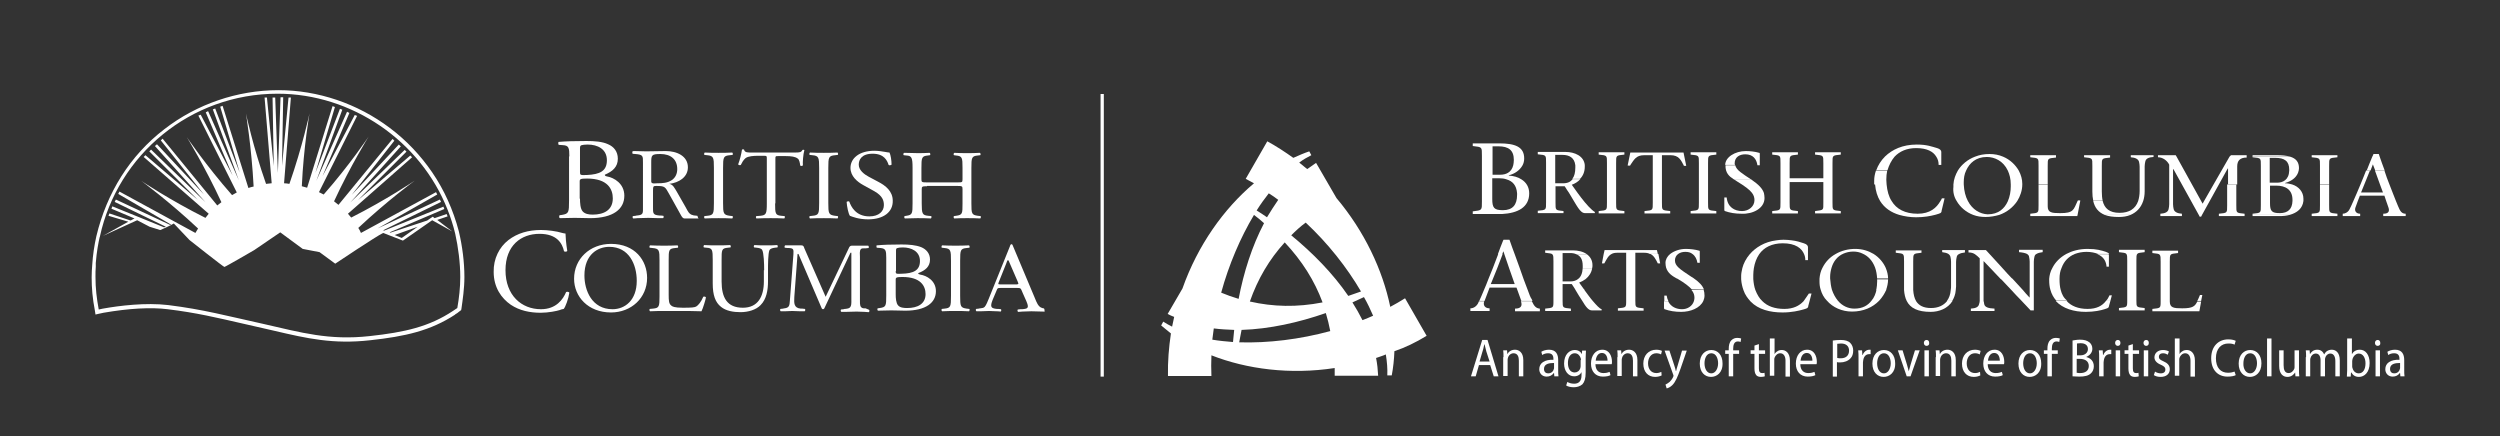 <?xml version="1.0" encoding="utf-8"?>
<!-- Generator: Adobe Illustrator 22.0.1, SVG Export Plug-In . SVG Version: 6.00 Build 0)  -->
<svg version="1.0" id="Lock-up" xmlns="http://www.w3.org/2000/svg" xmlns:xlink="http://www.w3.org/1999/xlink" x="0px" y="0px"
	 viewBox="0 0 845.7 147.6" style="enable-background:new 0 0 845.7 147.6;" xml:space="preserve">
<rect x="0" y="0" width="845.7" height="147.6" fill="#333333" stroke="none"/>
<style type="text/css">
	.st0{fill:#FFFFFF;}
	.st1{fill:none;}
	.st2{fill-rule:evenodd;clip-rule:evenodd;fill:#FFFFFF;}
</style>
<g>
	<g>
		<path class="st0" d="M192.6,52.9c0-2.9-0.2-3.7-2.2-3.8l-1.4-0.1c-0.2-0.2-0.2-1,0-1c2.3-0.2,5.3-0.3,9.4-0.3
			c2.7,0,5.4,0.2,7.3,1.1c1.9,0.8,3.3,2.4,3.3,4.9c0,2.8-1.8,4.3-4.4,5.4c0,0.4,0.3,0.5,0.8,0.6c2.3,0.4,5.8,2.4,5.8,6.5
			c0,4.5-3.7,7.6-11.6,7.6c-1.3,0-3.4-0.1-5.2-0.1c-1.9,0-3.4,0.1-5,0.1c-0.3-0.1-0.3-0.7-0.1-1l0.8-0.1c2.3-0.4,2.4-0.8,2.4-4.9
			V52.9z M196.2,58.1c0,1.1,0,1.2,2.3,1.1c4.4-0.2,6.8-1.3,6.8-5c0-3.8-3.2-5.3-6.5-5.3c-1,0-1.6,0.1-2,0.2c-0.4,0.1-0.6,0.3-0.6,1
			V58.1z M196.2,67.2c0,1.4,0.1,3.4,0.9,4.3c0.8,0.9,2.1,1.1,3.4,1.1c3.9,0,6.8-1.6,6.8-5.5c0-3.1-1.7-6.7-8.7-6.7
			c-2.3,0-2.5,0.2-2.5,1V67.2z"/>
		<path class="st0" d="M241.5,56.8c0-3.5-0.1-4.1-2.3-4.3l-0.9-0.1c-0.2-0.1-0.1-0.7,0.1-0.8c1.9,0.1,3.1,0.1,4.7,0.1
			c1.5,0,2.7,0,4.6-0.1c0.2,0.1,0.3,0.7,0.1,0.8l-0.9,0.1c-2.2,0.2-2.3,0.7-2.3,4.3v11.9c0,3.5,0.1,4,2.3,4.3l0.9,0.1
			c0.2,0.1,0.1,0.7-0.1,0.8c-1.9-0.1-3.1-0.1-4.6-0.1c-1.6,0-2.8,0-4.7,0.1c-0.2-0.1-0.3-0.6-0.1-0.8l0.9-0.1
			c2.2-0.2,2.3-0.7,2.3-4.3V56.8z"/>
		<path class="st0" d="M262.2,68.8c0,3.5,0.1,4,2.1,4.2l1.1,0.1c0.2,0.1,0.1,0.7-0.1,0.8c-2-0.1-3.2-0.1-4.6-0.1
			c-1.4,0-2.6,0-4.8,0.1c-0.2-0.1-0.3-0.7,0-0.8l1.3-0.1c2-0.2,2.2-0.7,2.2-4.2v-15c0-1,0-1.1-1-1.1h-1.9c-1.5,0-3.4,0.1-4.3,0.8
			c-0.8,0.7-1.2,1.5-1.6,2.3c-0.3,0.2-0.8,0-0.9-0.2c0.6-1.5,1.1-3.6,1.3-5c0.1-0.1,0.6-0.1,0.7,0c0.2,1.1,1.4,1,3,1h14.1
			c1.9,0,2.2-0.1,2.7-0.9c0.2-0.1,0.6,0,0.6,0.1c-0.4,1.4-0.6,4.1-0.5,5.1c-0.1,0.3-0.7,0.3-0.9,0.1c-0.1-0.8-0.3-2.1-0.9-2.4
			c-0.8-0.6-2.1-0.8-4-0.8h-2.5c-1,0-1,0-1,1.1V68.8z"/>
		<path class="st0" d="M277.1,56.8c0-3.5-0.1-4.1-2.3-4.3l-0.9-0.1c-0.2-0.1-0.1-0.7,0.1-0.8c1.9,0.1,3.1,0.1,4.7,0.1
			c1.5,0,2.7,0,4.6-0.1c0.2,0.1,0.3,0.7,0.1,0.8l-0.9,0.1c-2.2,0.2-2.3,0.7-2.3,4.3v11.9c0,3.5,0.1,4,2.3,4.3l0.9,0.1
			c0.2,0.1,0.1,0.7-0.1,0.8c-1.9-0.1-3.1-0.1-4.6-0.1c-1.6,0-2.8,0-4.7,0.1c-0.2-0.1-0.3-0.6-0.1-0.8l0.9-0.1
			c2.2-0.2,2.3-0.7,2.3-4.3V56.8z"/>
		<path class="st0" d="M293.7,74.2c-3.3,0-5.4-0.9-6.2-1.2c-0.5-0.7-1-3.1-1.1-4.7c0.2-0.2,0.8-0.3,0.9-0.1c0.6,1.7,2.2,5,6.8,5
			c3.3,0,4.9-1.8,4.9-3.8c0-1.5-0.4-3.1-3.2-4.7l-3.8-2.1c-2-1.1-4.3-3-4.3-5.8c0-3.2,2.9-5.8,8.1-5.8c1.2,0,2.6,0.2,3.7,0.4
			c0.5,0.1,1.1,0.2,1.4,0.2c0.4,0.8,0.7,2.7,0.7,4.1c-0.2,0.2-0.8,0.3-1,0.1c-0.5-1.6-1.6-3.8-5.4-3.8c-3.9,0-4.7,2.2-4.7,3.7
			c0,1.9,1.9,3.3,3.4,4.1l3.2,1.7c2.5,1.3,4.9,3.2,4.9,6.4C302.1,71.7,298.9,74.2,293.7,74.2z"/>
		<path class="st0" d="M313.6,63c-1.7,0-1.8,0.1-1.8,1.1v4.7c0,3.5,0.2,4,2.2,4.2l1,0.1c0.2,0.1,0.1,0.7-0.1,0.8
			c-1.9-0.1-3.2-0.1-4.6-0.1c-1.5,0-2.8,0.1-4.2,0.1c-0.2-0.1-0.3-0.6-0.1-0.8l0.6-0.1c2-0.3,2.1-0.7,2.1-4.2v-12
			c0-3.5-0.3-4.1-2.1-4.2l-0.9-0.1c-0.2-0.1-0.1-0.7,0.1-0.8c1.8,0,3,0.1,4.5,0.1c1.4,0,2.6,0,4.2-0.1c0.2,0.1,0.3,0.7,0.1,0.8
			l-0.7,0.1c-2.1,0.2-2.2,0.7-2.2,4.2v3.8c0,1,0.1,1.1,1.8,1.1h10.3c1.7,0,1.8,0,1.8-1.1v-3.8c0-3.5-0.1-4-2.2-4.2l-0.7-0.1
			c-0.2-0.1-0.1-0.7,0.1-0.8c1.7,0.1,2.9,0.1,4.4,0.1c1.4,0,2.6,0,4.3-0.1c0.2,0.1,0.3,0.7,0.1,0.8l-0.8,0.1
			c-2.1,0.2-2.2,0.7-2.2,4.2v12c0,3.5,0.1,3.9,2.2,4.2l0.9,0.1c0.2,0.1,0.1,0.7-0.1,0.8c-1.7-0.1-3-0.1-4.4-0.1
			c-1.5,0-2.8,0-4.4,0.1c-0.2-0.1-0.3-0.6-0.1-0.8l0.7-0.1c2.2-0.3,2.2-0.7,2.2-4.2V64c0-1-0.1-1.1-1.8-1.1H313.6z"/>
		<path class="st0" d="M172,81.2c3-2.3,6.7-3.4,11-3.4c2.2,0,5.3,0.4,7.2,1c0.5,0.1,0.8,0.2,1.1,0.2c0,0.9,0.2,3.5,0.6,5.9
			c-0.2,0.3-0.8,0.3-1.1,0.1c-0.6-2.7-2.4-5.9-8.3-5.9c-6.2,0-11.5,3.9-11.5,12.3c0,8.5,5.4,13.2,12,13.2c5.2,0,7.5-3.4,8.5-5.8
			c0.3-0.2,0.9-0.1,1.1,0.2c-0.3,2.1-1.3,4.8-1.9,5.5c-0.5,0.1-1,0.2-1.4,0.4c-0.9,0.3-3.8,0.9-6.4,0.9c-3.6,0-7.1-0.7-10.1-2.7
			c-3.2-2.2-5.8-5.9-5.8-11.1C166.9,87.5,168.9,83.6,172,81.2z"/>
		<path class="st0" d="M194.2,94.3c0-6.7,5.3-11.8,12.5-11.8c8.1,0,12.2,5.6,12.2,11.5c0,6.8-5.4,11.7-12.2,11.7
			C198.9,105.7,194.2,100.3,194.2,94.3z M215.4,95c0-5.5-2.6-11.5-9.3-11.5c-3.7,0-8.4,2.4-8.4,9.7c0,5,2.5,11.4,9.5,11.4
			C211.4,104.6,215.4,101.6,215.4,95z"/>
		<path class="st0" d="M258.5,91.4c0-2.1-0.1-5.9-0.7-6.9c-0.2-0.4-0.9-0.6-1.8-0.7l-0.9-0.1c-0.2-0.2-0.1-0.7,0.1-0.8
			c1.3,0.1,2.7,0.1,4,0.1c1.5,0,2.4,0,3.7-0.1c0.3,0.2,0.2,0.6,0.1,0.8l-0.9,0.1c-0.9,0.1-1.6,0.4-1.8,0.8c-0.5,1.1-0.5,5-0.5,6.8
			v3.8c0,2.9-0.5,6-2.5,8c-1.5,1.6-4.2,2.4-6.8,2.4c-2.4,0-4.9-0.4-6.6-1.8c-1.9-1.5-2.8-3.9-2.8-7.9V88c0-3.5-0.1-4.1-2.1-4.2
			l-0.9-0.1c-0.2-0.1-0.1-0.7,0.1-0.8c1.8,0.1,3,0.1,4.4,0.1c1.5,0,2.6,0,4.4-0.1c0.2,0.1,0.3,0.7,0.1,0.8l-0.9,0.1
			c-2.1,0.2-2.1,0.7-2.1,4.2v7.2c0,5.4,1.8,8.9,7.2,8.9c5.1,0,7.1-3.8,7.1-8.9V91.4z"/>
		<path class="st0" d="M299.8,87.2c0-2.5-0.2-3.1-1.9-3.3l-1.3-0.1c-0.1-0.1-0.2-0.8,0-0.8c2.1-0.2,4.8-0.3,8.4-0.3
			c2.5,0,4.8,0.2,6.6,0.9c1.7,0.7,3,2.1,3,4.2c0,2.4-1.6,3.7-4,4.6c0,0.3,0.3,0.4,0.7,0.5c2.1,0.3,5.3,2,5.3,5.6
			c0,3.9-3.4,6.6-10.4,6.6c-1.1,0-3.1-0.1-4.7-0.1c-1.7,0-3.1,0.1-4.5,0.1c-0.2-0.1-0.3-0.6-0.1-0.8l0.7-0.1
			c2.1-0.3,2.2-0.7,2.2-4.2V87.2z M303,91.7c0,0.9,0,1,2,0.9c4-0.1,6.2-1.1,6.2-4.3c0-3.3-2.9-4.6-5.8-4.6c-0.9,0-1.5,0.1-1.8,0.2
			c-0.4,0.1-0.5,0.3-0.5,0.9V91.7z M303,99.6c0,1.2,0.1,2.9,0.8,3.7c0.7,0.8,1.9,0.9,3.1,0.9c3.5,0,6.2-1.4,6.2-4.7
			c0-2.7-1.6-5.8-7.8-5.8c-2.1,0-2.3,0.2-2.3,0.9V99.6z"/>
		<g>
			<g>
				<path class="st0" d="M235.9,73l-0.9-0.1c-0.2,0-0.4,0-0.5-0.1c-1.4-0.2-1.9-1.5-2.5-2.6l-3.2-5.6c-0.6-0.9-1.1-2.2-2.4-2.4
					c3.3-0.4,6.3-2.3,6.3-5.6c0-3.8-3.7-5.5-7.5-5.5c-2.3,0-4.3,0.1-6.6,0.1c-1.3,0-2.8-0.1-4-0.1c-0.7,0-0.7,0.1-0.7,0.5
					c0,0.6,0.2,0.4,1,0.5c2.7,0.2,2.6,0.7,2.6,2.9V70c0,2.1,0.2,2.7-2,2.9c0,0-0.3,0-0.5,0.1l-0.9,0.1c-0.2,0.2-0.1,0.7,0.1,0.8
					c0.5,0,1.4-0.1,1.4-0.1c1.2,0,2.4-0.1,3.7-0.1c1.2,0,2.4,0.1,3.6,0.1v0c0.4,0,0.9,0,1.4,0c0.2-0.1,0.3-0.6,0.1-0.8l-0.9-0.1
					c-0.2,0-0.5,0-0.5,0c-2.2-0.2-2.1-0.8-2.1-2.9v-5.5c0-0.3,0-1.2,0.2-1.4c0.2-0.2,0.6-0.2,0.9-0.2c3,0,3,0.3,4.4,2.8l3.9,7
					c0.3,0.5,0.6,1.2,1.3,1.2h3.4c0.4,0,0.9,0,1.4,0C236,73.8,236.1,73.2,235.9,73z M222.3,62c-0.7,0-2,0.3-2-0.6V55
					c0-2.5,0.1-2.9,3.1-2.9c3.5,0,5.7,1.8,5.7,5.1c0,1.4-0.5,2.8-1.8,3.7C225.8,61.9,224.2,62,222.3,62z"/>
			</g>
		</g>
		<g>
			<path class="st0" d="M223.1,88.1c0-3.5-0.1-4-2.4-4.2l-0.9-0.1c-0.2-0.1-0.1-0.7,0.1-0.8c2.1,0.1,3.3,0.1,4.8,0.1
				c1.4,0,2.7,0,4.5-0.1c0.2,0.1,0.3,0.7,0.1,0.8l-0.9,0.1c-2.2,0.2-2.2,0.7-2.2,4.2v11.6c0,2.1,0.1,3,0.8,3.6
				c0.4,0.4,1.1,0.8,4,0.8c3.1,0,3.9-0.1,4.5-0.4c0.7-0.4,1.7-1.6,2.4-3.3c0.2-0.2,0.9,0,0.9,0.2c0,0.4-1,3.8-1.5,4.7
				c-1.9-0.1-5.4-0.1-9.2-0.1h-3.4c-1.5,0-2.7,0-4.8,0.1c-0.2-0.1-0.3-0.6-0.1-0.8l1.1-0.1c2.1-0.2,2.2-0.7,2.2-4.2V88.1z"/>
			<path class="st0" d="M321.7,88.2c0-3.5-0.1-4.1-2.2-4.3l-0.9-0.1c-0.2-0.1-0.1-0.7,0.1-0.8c1.8,0.1,3,0.1,4.6,0.1
				c1.4,0,2.7,0,4.5-0.1c0.2,0.1,0.3,0.7,0.1,0.8l-0.9,0.1c-2.1,0.2-2.2,0.7-2.2,4.3v11.9c0,3.5,0.1,4,2.2,4.3l0.9,0.1
				c0.2,0.1,0.1,0.7-0.1,0.8c-1.8-0.1-3-0.1-4.5-0.1c-1.5,0-2.7,0-4.6,0.1c-0.2-0.1-0.3-0.6-0.1-0.8l0.9-0.1
				c2.1-0.2,2.2-0.7,2.2-4.3V88.2z"/>
			<path class="st0" d="M292.8,104.3c-0.2,0-0.5,0-0.5,0c-0.4,0-0.7-0.1-1-0.4c-0.5-0.5-0.4-1.9-0.4-2.5V86.8c0-0.6-0.2-2,0.3-2.5
				c0.2-0.3,0.7-0.3,1.2-0.3v0c0.3,0,0.3,0,0.5,0l0.9-0.1c0.2-0.1,0.1-0.7-0.1-0.8c-0.5,0-0.9,0-1.4,0v0h-3.9c-0.4,0-0.8,0-1.1,0.5
				l-8,16.8L272.1,84c-0.2-0.6-0.3-1-1-1H267c-0.4,0-0.9,0-1.4,0c-0.2,0.1-0.3,0.7-0.1,0.8l0.9,0.1c0.2,0,0.5,0,0.5,0
				c1.5,0.1,1.6,0.4,1.5,2.1l-1.2,15.7c-0.1,1.6-0.2,2.4-1.8,2.6c0,0-0.3,0-0.5,0.1l-0.9,0.1c-0.2,0.2-0.1,0.7,0.1,0.8
				c0.5,0,1.4,0,1.4,0c0.8,0,1.7-0.1,2.5-0.1c0.9,0,1.8,0.1,2.8,0.1v0c0.4,0,0.9,0,1.4,0c0.2-0.1,0.3-0.6,0.1-0.8l-0.9-0.1
				c-0.2,0-0.5,0-0.5,0c-2.4-0.2-2.3-1.9-2.2-3.9l1.1-14.6h0.3l7.7,18c0.1,0.2,0.2,0.7,0.6,0.7c0.4,0,0.5-0.4,0.6-0.6l8.7-18.5h0.3
				v16.1c0,0.6,0.1,2-0.6,2.5c-0.3,0.3-1.5,0.4-1.5,0.4c-0.2,0-0.3,0-0.5,0.1l-0.9,0.1c-0.2,0.2-0.1,0.7,0.1,0.8c0.5,0,1.4,0,1.4,0
				c1.3,0,2.5-0.1,3.8-0.1c0.9,0,2.7,0.1,2.7,0.1c0.4,0,0.9,0.1,1.4,0.1c0.2-0.1,0.3-0.6,0.1-0.8L292.8,104.3z"/>
			<g>
				<g>
					<path class="st0" d="M353.2,104.4l-0.1-0.1c-0.2,0-0.4,0-0.5-0.1c-1.4-0.3-2-2.1-2.5-3.3l-7.4-17.6c-0.1-0.2-0.2-0.7-0.5-0.7
						c-0.4,0-0.5,0.5-0.6,0.8l-7.1,17.6c-0.3,0.7-0.9,2.3-1.4,2.8c-0.4,0.4-0.8,0.4-1.4,0.5c0,0-0.4,0-0.6,0.1l-0.9,0.1
						c-0.2,0.2-0.1,0.7,0.1,0.8c0.5,0,1.4,0,1.4,0c1,0,1.9-0.1,2.9-0.1c0.8,0,1.6,0.1,2.5,0.1c0,0,0.9,0,1.4,0.1
						c0.2-0.1,0.3-0.6,0.1-0.8l-0.9-0.1c-0.2,0-0.5,0-0.5,0c-0.9-0.1-1.9-0.2-1.9-1.2c0-0.6,0.3-1.4,0.5-1.9l1.1-2.6
						c0.6-1.3,0.3-1.4,1.8-1.4h5c1.8,0,1.5,0,2.3,1.8l1.2,2.7c0.2,0.5,0.5,1.2,0.5,1.7c0,0.9-1,0.9-1.9,1c0,0-0.3,0-0.6,0l-0.9,0.1
						c-0.2,0.2-0.1,0.7,0.1,0.8c0.5,0,1.4-0.1,1.4-0.1c1,0,2.1-0.1,3.1-0.1c1.3,0,2.6,0.1,3.9,0.1v0c0.4,0,0.1,0,0.6,0
						C353.3,105.2,353.4,104.6,353.2,104.4z M343.4,96.2h-4.3c-0.2,0-1.4,0.1-1.4-0.2c0-0.1,0.1-0.3,0.1-0.4l2.6-6.5
						c0.1-0.2,0.3-1.1,0.6-1.1c0.2,0,0.5,0.9,0.6,1.1l2.6,6c0,0.1,0.3,0.6,0.3,0.8C344.5,96.3,343.6,96.2,343.4,96.2z"/>
				</g>
			</g>
		</g>
		<rect x="0" y="0" class="st1" width="845.7" height="147.6"/>
		<rect id="Ruled_Line_2_" x="372.3" y="31.8" class="st0" width="1.1" height="95.6"/>
		<g>
			<path class="st0" d="M482.6,113.6l-7.3-12.7c-1.6,1-3.3,2-5,2.9c-2.6-12.5-8.7-25.5-18.2-36.8l-6.9-11.9c-1,0.7-2,1.4-3,2.1
				c-0.9-0.7-1.8-1.5-2.7-2.2c1.3-1,2.7-1.8,4.1-2.5l-0.7-1.3c-1.8,0.6-3.6,1.4-5.4,2.2c-2.8-2-5.7-3.9-8.8-5.6l-7.3,12.7
				c1,0.5,1.9,1,2.8,1.5c-10.2,8.6-19,20.9-24.2,35.6l-5,8.6c0.7,0.4,1.4,0.7,2.2,1c-0.2,1.1-0.5,2.2-0.7,3.3c-1-0.5-2.1-1.1-3-1.7
				l-0.7,1.3c1.1,0.9,2.2,1.8,3.3,2.7c-0.7,4.7-1.1,9.5-1,14.4h14.7c-0.1-2.3-0.1-4.7,0-7c12,4.7,26.7,6.6,41.7,4.3
				c0,0.9,0,1.8,0,2.6h14.7c-0.1-2-0.3-4-0.7-6c1.1-0.4,2.2-0.7,3.3-1.2c0.4,2.5,0.6,4.8,0.5,7.1l1.5,0c0.5-2.6,0.8-5.4,0.9-8.2
				C475.3,117.6,479,115.8,482.6,113.6z M434.6,82c5.9,6.3,10.1,13,12.8,20.3c-8.7,1.7-16.7,1.5-24.6-0.3
				C425.5,94.3,429.4,87.7,434.6,82z M436.8,79.6c1.5-1.5,3.1-3,4.9-4.3c7.5,7,13.9,15.1,18.7,23.3c-1.5,0.5-2.9,1-4.3,1.5
				C450.9,92.5,444.1,85.6,436.8,79.6z M432.4,67.6c-1.3,1.9-2.6,3.9-3.8,5.9c-1.2-0.8-2.3-1.6-3.5-2.3c1.3-2.1,2.7-4,4.1-5.8
				C430.3,66.1,431.4,66.8,432.4,67.6z M424.2,72.7c1.2,0.9,2.3,1.8,3.4,2.8c-4.1,7.8-6.9,16.7-8.6,25.6c-2-0.6-4-1.3-5.9-2.1
				C415.7,89.5,419.6,80.4,424.2,72.7z M410.6,111.1c2.3,0.3,4.6,0.4,6.9,0.5c-0.1,1.4-0.3,2.7-0.4,4.1c-2.4-0.2-4.7-0.4-7-0.8
				C410.3,113.6,410.4,112.4,410.6,111.1z M419.2,115.8c0.3-1.4,0.5-2.9,0.8-4.2c9.5-0.3,19.3-2.5,28.5-5.7c0.6,2,1.1,4,1.5,6.1
				C439.7,114.8,429,116.1,419.2,115.8z M460.9,108.3c-1-2-2.2-4.1-3.4-6c1.3-0.6,2.6-1.2,3.9-1.8c1.2,2.1,2.2,4.2,3.1,6.3
				C463.4,107.3,462.2,107.8,460.9,108.3z"/>
			<g>
				<path class="st0" d="M738.2,104.3c-2.9,0-4.2-0.2-4.2-2.3v-0.1v-3.7v-3.7v-3.7v-2.3c0-1.3,0-2,0.3-2.3l-1.8,0l1.8,0
					c0.3-0.4,1-0.4,2.5-0.6v-0.8h-8.7v0.8c1.5,0.2,2.2,0.2,2.5,0.6h0c0.3,0.4,0.3,1,0.3,2.3v2.3v3.7v3.7v3.4c0,0.1,0,0.2,0,0.3
					c0,2.4,0,2.3-2.8,2.6v0.8H744l0.6-3.3h-1.3C742.5,103.6,741.8,104.3,738.2,104.3z"/>
				<path class="st0" d="M706.2,104.5c-3.2,0-5.6-1-7.1-2.7l-3.7,0c2.4,2.6,6.2,3.7,10.2,3.7c2.8,0,5.1-0.5,6.3-0.9
					c0.9-0.3,1.5-0.4,1.5-1l0.5-1.8h-1.5C711.2,103.4,709.3,104.5,706.2,104.5z"/>
				<path class="st0" d="M538.8,101.8L538.8,101.8c-0.5-0.6-1-1.2-1.5-1.9l-1.4-1.9h-3c0.9,1.5,1.6,2.7,2.3,3.7h0
					c1.3,2.2,2.2,3.3,3.3,3.3h3.3v-0.4C541.1,104.4,540,103.2,538.8,101.8z"/>
				<path class="st0" d="M500,102.6c-0.6,1.1-1.6,1.7-2.6,1.7v0.9h6.5v-0.9c-1.6,0-2.3-1.1-1.8-2.4l0,0h-1.8
					C500.2,102.1,500.1,102.4,500,102.6z"/>
				<path class="st0" d="M653.2,104.2c-2.6,0-4.1-0.9-5-2.3h0c-0.6-1-0.9-2.3-1-3.8c0-0.4,0-0.8,0-1.2v-2.5v-3.7v-2.3
					c0-1.3,0-2,0.3-2.3l-1.8,0l1.8,0c0.3-0.4,1-0.4,2.5-0.6v-0.8h-8.7v0.8c1.5,0.2,2.2,0.2,2.5,0.6h0c0.3,0.4,0.3,1,0.3,2.3v2.3v3.7
					V97c0,0.4,0,0.7,0,1.1c0.1,1.4,0.4,2.7,0.9,3.7h0c1.2,2.4,3.7,3.7,8.1,3.7c2.8,0,5.8-1.1,7.4-3.7l-1.8,0
					C657.4,103.4,655.6,104.2,653.2,104.2z"/>
				<path class="st0" d="M671.2,102.8c0-0.3-0.1-0.6-0.2-1l-0.7,0l0.7,0c0-0.2,0-0.4,0-0.6v-3.1v-3.7v-3.7v-2.4
					c0.8,0.8,1.5,1.6,2.3,2.4h0c1.2,1.2,2.3,2.5,3.5,3.7l4,0c-1.2-1.2-2.3-2.5-3.5-3.8h0c-1.4-1.6-2.9-3.1-4.3-4.7l-3,0l3,0
					c-0.4-0.4-0.8-0.9-1.2-1.3h-5.9v0.8c0.9,0,1.6,0.2,2.2,0.6h0c0.6,0.4,1.1,0.9,1.6,1.4v3.3v3.7v3.7v3.1c0,0.2,0,0.4,0,0.6
					c0,0.3-0.1,0.7-0.2,1c-0.2,1.1-1.2,1.5-2.8,1.6v0.8h8v-0.8C672.5,104.3,671.4,103.9,671.2,102.8z"/>
				<path class="st0" d="M518.2,101.9h-3.7c0.5,1.4,0.2,2.5-2,2.5v0.9h8.4v-0.9C519.5,104.3,518.9,103.4,518.2,101.9z"/>
				<path class="st0" d="M697.1,98.1c-0.3-1.1-0.4-2.3-0.4-3.6c0-0.1,0-0.1,0-0.2c0-1.4,0.2-2.6,0.7-3.7l-2.6,0l2.6,0
					c0.8-2.2,2.3-3.8,4.5-4.7h0c1.1-0.4,2.4-0.7,3.9-0.7c1.6,0,2.9,0.3,3.9,0.7h3.8c-0.2-0.3-0.5-0.5-1.1-0.7c-1.6-0.5-3.1-1-6.2-1
					c-2.9,0-5.3,0.7-7.2,1.7l1.5,0l-1.5,0c-2.2,1.2-3.8,2.9-4.7,4.7h0c-0.7,1.2-1,2.5-1.1,3.7c0,0.1,0,0.3,0,0.4
					c0,1.2,0.1,2.3,0.4,3.3h0c0.4,1.5,1.1,2.7,2,3.7h3.7C698.1,100.8,697.5,99.6,697.1,98.1z"/>
				<path class="st0" d="M712.4,101.8l1.5,0l0.5-1.9h-0.8C713.3,100.6,712.9,101.3,712.4,101.8z"/>
				<path class="st0" d="M658.6,101.8l1.8,0c0.6-1,1.1-2.2,1.2-3.7h-1.7C659.8,99.6,659.3,100.9,658.6,101.8z"/>
				<path class="st0" d="M610.1,101.9c-1.4,1.5-3.4,2.6-6.5,2.6c-3.2,0-5.7-0.9-7.4-2.6h0c-1.1-1-1.8-2.3-2.4-3.8h0
					c-0.4-1.1-0.6-2.4-0.7-3.7c0-0.5,0-0.9,0-1.4c0-0.8,0.1-1.6,0.2-2.3h0c0.3-1.8,0.9-3.4,1.8-4.7h0c1.6-2.3,4.3-3.7,8-3.7
					c4.3,0,6.4,1.7,7.2,3.7h0c0.3,0.7,0.4,1.3,0.4,2h0.9v-2v-2.4c0-0.5-0.4-1-1.4-1.3c-1.2-0.4-2.4-0.8-4.1-1
					c-0.8-0.1-1.7-0.2-2.8-0.2c-0.9,0-1.7,0.1-2.4,0.2h0c-4,0.5-7,2.4-9,4.7c-1.2,1.4-2.1,3.1-2.5,4.7l1.6,0l-1.6,0
					c-0.2,0.9-0.4,1.8-0.4,2.6c0,0.4,0,0.8,0,1.2c0.1,1.4,0.4,2.6,0.8,3.7l2.6,0l-2.6,0c0.5,1.5,1.4,2.7,2.4,3.8h0
					c2.6,2.7,6.6,3.7,10.8,3.7c3.1,0,5.6-0.6,7-1c1-0.3,1.7-0.4,1.7-1.2l0.4-1.5l0.7-2.7h-0.9C611.3,100.1,610.8,101,610.1,101.9z"
					/>
				<path class="st0" d="M516.8,98.1L516.8,98.1c-0.4-1.1-0.9-2.4-1.4-3.7l0,0c-0.4-1.2-0.9-2.5-1.3-3.7h0c-0.6-1.6-1.1-3.1-1.7-4.7
					h0c-0.6-1.6-1.2-3.2-1.7-4.7l-1.6,0l1.6,0c0,0,0-0.1-0.1-0.2h-2c0,0.1,0,0.1-0.1,0.2h0c-0.6,1.5-1.2,3-1.8,4.7l1.5,0l0.3-0.9
					h0.1l0.3,0.9l1.6,4.7l1.3,3.7l0.6,1.7h-8.1l0.7-1.7l1.5-3.7l1.8-4.7h-1.5c-0.6,1.5-1.2,3.1-1.8,4.7l0,0c-0.5,1.3-1,2.5-1.5,3.7
					c-0.5,1.3-1,2.6-1.5,3.7c-0.6,1.5-1.2,2.8-1.6,3.7l1.8,0l1.4-3.7l0.3-0.8h9.1l0.3,0.8l1.3,3.6c0,0,0,0.1,0.1,0.1l3.7,0
					c-0.1-0.2-0.1-0.3-0.2-0.5C517.7,100.6,517.3,99.5,516.8,98.1z"/>
				<path class="st0" d="M572.2,98.1c0.8,0.9,1,1.8,1,2.7c0,0.4-0.1,0.7-0.2,1.1h0c-0.5,1.6-2.1,2.7-4,2.7c-1.9,0-3.8-0.8-4.7-2.7
					l-1.4,0v2.3c0,0.2,0.1,0.4,0.2,0.4c1.7,0.6,3.5,0.9,5.6,0.9c3.2,0,6.4-1.3,7.5-3.7l-1.6,0l1.6,0c0.2-0.5,0.4-1.1,0.4-1.8
					c0-0.7-0.1-1.4-0.3-2L572.2,98.1z"/>
				<path class="st0" d="M563.8,100H563v1.9h1.4C564.1,101.3,563.9,100.7,563.8,100z"/>
				<path class="st0" d="M743.3,101.8l1.3,0l0.4-2h-0.8C743.8,100.7,743.6,101.3,743.3,101.8z"/>
				<path class="st0" d="M635,95.2c0,0.9-0.1,1.9-0.3,3l3.3,0c0.4-1.2,0.7-2.4,0.7-3.7l-3.7,0C635,94.6,635,94.9,635,95.2z"/>
				<path class="st0" d="M536.4,94.4L536.4,94.4c1.1-0.9,2-2.2,2.2-3.7h-3.2c-0.1,1.7-0.6,3-1.6,3.7h0c-0.6,0.5-1.5,0.8-2.5,0.8
					h-2.7v-0.8v-3.7v-4.7v-0.4h2.5c0.8,0,1.5,0.1,2.1,0.4l3.6,0c-1.2-0.9-3-1.3-4.7-1.3h-9.4v0.8c1.5,0.2,2.2,0.2,2.5,0.6h0
					c0.3,0.4,0.3,1,0.3,2.3v2.3v3.7v3.7v3.4c0,0.1,0,0.2,0,0.3c0,2.4,0,2.3-2.8,2.6v0.8h8.7v-0.8c-2.8-0.3-2.8-0.2-2.8-2.6l-1.6,0
					l1.6,0c0-0.1,0-0.2,0-0.3v-3.4v-2h3.1c0.5,0.7,0.9,1.4,1.3,2l3,0l-1.8-2.5C535,95.3,535.7,94.9,536.4,94.4z"/>
				<path class="st0" d="M637.9,90.6c-0.8-1.8-2.2-3.5-4.1-4.7h0c-1.7-1-3.7-1.7-6.2-1.7c-2.4,0-4.7,0.6-6.6,1.7
					c-2,1.1-3.5,2.7-4.5,4.7h0c-0.6,1.1-0.9,2.4-1,3.7l1.8,0l-1.8,0c0,0.3,0,0.6,0,0.9c0,1,0.1,1.9,0.4,2.8h0
					c0.4,1.4,1.1,2.7,2.1,3.7l3.1,0l-3.1,0c2,2.3,5.1,3.7,8.5,3.7c3.8,0,7-1.4,9.2-3.7h0c1-1.1,1.8-2.3,2.4-3.7l-3.3,0
					c-0.3,1.3-0.8,2.7-1.7,3.7l1,0l-1,0c-1.2,1.6-3,2.7-5.8,2.7c-2.1,0-4.1-0.9-5.6-2.7h0c-0.8-1-1.5-2.2-2-3.7l-1.7,0l1.7,0
					c-0.3-1.1-0.5-2.4-0.6-3.8c0-0.2,0-0.4,0-0.6c0-1,0.2-2.1,0.5-3.1h0c0.6-2,1.9-3.8,4-4.7h0c0.9-0.4,2.1-0.7,3.3-0.7
					c1.1,0,2.2,0.2,3.2,0.7h0c1.8,0.8,3.3,2.3,4.2,4.7c0.4,1.1,0.6,2.3,0.7,3.7l3.7,0c0,0,0-0.1,0-0.1
					C638.7,93.1,638.4,91.8,637.9,90.6L637.9,90.6z"/>
				<path class="st0" d="M567.7,85.9L567.7,85.9c0.7-0.5,1.5-0.7,2.4-0.7c1,0,1.8,0.2,2.4,0.7h0c1,0.7,1.5,1.8,1.7,3h0.8v-3v-0.8
					c0-0.1,0-0.3-0.2-0.3c-1.3-0.4-3.1-0.6-4.5-0.6c-2.1,0-4,0.7-5.3,1.7h0c-1,0.8-1.6,1.9-1.6,3c0,0.6,0.1,1.2,0.2,1.6h0
					c0.6,2,2.2,2.9,3.6,3.7l4.2,0l-4.2,0c0,0,0,0,0.1,0c2.6,1.5,4.1,2.7,5,3.7l4.1,0c-0.5-1.3-1.5-2.4-3.5-3.8h0
					c-0.2-0.2-0.5-0.3-0.8-0.5c-1.9-1.3-3.4-2.2-4.4-3.2c-0.7-0.7-1.1-1.4-1.1-2.3C566.6,87.2,567,86.4,567.7,85.9z"/>
				<path class="st0" d="M535.4,89.9c0,0.3,0,0.5,0,0.8l3.2,0c0.1-0.3,0.1-0.7,0.1-1c0-1.6-0.7-2.8-1.9-3.7h-3.6
					C534.6,86.5,535.4,87.7,535.4,89.9z"/>
				<path class="st0" d="M558.3,85.9c1.2,0.6,1.8,1.8,2.5,3.2h0.8l-0.6-3.2H558.3z"/>
				<path class="st0" d="M712.6,90.2h0.8v-3.8c0-0.2,0-0.3-0.1-0.4l-3.8,0C711.7,86.8,712.5,88.6,712.6,90.2z"/>
				<path class="st0" d="M542.8,84.6l-0.3,1.3l-0.6,3.2h0.8c0.8-1.4,1.3-2.6,2.5-3.2h0c0.5-0.3,1.2-0.4,2-0.4h2.9v0.4v4.7v3.7v3.7
					v3.4c0,0.1,0,0.2,0,0.3c0,2.4,0,2.3-2.8,2.6v0.8h8.7v-0.8c-2.8-0.3-2.8-0.2-2.8-2.6l-1.6,0l1.6,0c0-0.1,0-0.2,0-0.3v-3.4v-3.7
					v-3.7v-4.7v-0.4h2.9c0.8,0,1.5,0.1,2,0.4l2.7,0l-0.3-1.3H542.8z"/>
				<path class="st0" d="M683,85.3c1.2,0.1,2.1,0.3,2.7,0.6h0c0.4,0.3,0.7,0.6,0.7,1c0.1,0.5,0.2,1,0.2,1.6v2.1v3.7v3.7v2.6h-0.1
					c-0.8-0.9-1.6-1.7-2.3-2.6h0c-1.1-1.2-2.3-2.5-3.4-3.7l-4,0c1.2,1.2,2.3,2.5,3.5,3.7l2,0l-2,0c1.2,1.3,2.3,2.5,3.5,3.7
					c1,1.1,2.1,2.2,3.1,3.3h1.1v-3.3v0v-3.7v-3.7v-3.7v-2.1c0-0.6,0.1-1.1,0.2-1.6c0.1-0.5,0.3-0.8,0.7-1l-1.6,0l1.6,0
					c0.5-0.3,1.2-0.5,2.1-0.6v-0.8h-8V85.3z"/>
				<path class="st0" d="M716.8,85.3c1.5,0.2,2.2,0.2,2.5,0.6h0c0.3,0.4,0.3,1,0.3,2.3v2.3v3.7v3.7v3.4c0,0.1,0,0.2,0,0.3
					c0,2.4,0,2.3-2.8,2.6v0.8h8.7v-0.8c-2.8-0.3-2.8-0.2-2.8-2.6l-1.6,0l1.6,0c0-0.1,0-0.2,0-0.3v-3.4v-3.7v-3.7v-2.3
					c0-1.3,0-2,0.3-2.3l-1.8,0l1.8,0c0.3-0.4,1-0.4,2.5-0.6v-0.8h-8.7V85.3z"/>
				<path class="st0" d="M657,85.3c0.9,0.1,1.6,0.3,2.1,0.6h0c0.4,0.3,0.6,0.6,0.7,1c0.1,0.5,0.2,1,0.2,1.6v2.1v3.7v2.4
					c0,0.5,0,0.9-0.1,1.4l1.7,0c0-0.4,0.1-0.8,0.1-1.2v-2.5v-3.7v-2.1c0-0.6,0.1-1.1,0.2-1.6c0.1-0.5,0.3-0.8,0.7-1l-1.7,0l1.7,0
					c0.5-0.3,1.2-0.5,2.1-0.6v-0.8H657V85.3z"/>
				<path class="st0" d="M702.8,72.7l0.9-4.7l0-0.2h-0.8c0,0.1-0.1,0.2-0.1,0.2h0c-1.4,3-1.3,4.1-5.9,4.1c-2.9,0-4.2-0.2-4.2-2.3V68
					v-5.6h-3.1V68v1.4c0,2.7,0.1,2.6-2.8,2.9v0.4v0.4h15.9L702.8,72.7z"/>
				<path class="st0" d="M771,73.1c1.3,0,2.5-0.1,3.5-0.4l-12.5,0v0.4H771z"/>
				<path class="st0" d="M720.7,72.7l-8.7,0c1.3,0.5,2.8,0.7,4.8,0.7C718.2,73.4,719.5,73.2,720.7,72.7z"/>
				<path class="st0" d="M811.2,69.7c-0.2-0.4-0.4-1-0.7-1.7l-3.3,0l0.7,2c0.5,1.3,0.3,2.3-1.7,2.3v0.4v0.4h7.6v-0.4v-0.4
					C812.4,72.3,811.9,71.4,811.2,69.7z"/>
				<path class="st0" d="M661.9,68c1.2,2.1,3.2,3.8,5.6,4.7h0c1.3,0.5,2.7,0.7,4.2,0.7c1.6,0,3.2-0.3,4.6-0.7l-4.4,0l4.4,0
					c2.6-0.9,4.7-2.6,6.1-4.7h0c1-1.6,1.7-3.6,1.7-5.6l-1.9,0l1.9,0c0-0.1,0-0.2,0-0.2c0-1.5-0.4-3-1.2-4.5h0
					c-1.1-1.9-2.9-3.7-5.3-4.7h0c-1.4-0.6-2.9-0.9-4.6-0.9c-1.8,0-3.4,0.3-4.9,0.9l6.8,0h-6.8c-2.4,0.9-4.5,2.6-5.8,4.7h0
					c-0.8,1.4-1.4,3-1.5,4.7h0.7l-0.7,0c0,0.3,0,0.5,0,0.8C660.6,64.9,661,66.6,661.9,68L661.9,68z M665.7,68
					c-0.8-1.5-1.3-3.4-1.4-5.6c0-0.3,0-0.5,0-0.8c0-1.3,0.2-2.7,0.8-3.9c1.1-2.5,3.3-4.6,7-4.6c2.7,0,5.6,1.4,7.1,4.6h0
					c0.6,1.3,1,2.8,1,4.7c0,0.2,0,0.4,0,0.7c0,1.6-0.3,3.4-1,5h0.5h-0.5c-1.1,2.4-3.1,4.4-6.8,4.4C669.8,72.4,667.2,70.9,665.7,68
					l-2.3,0L665.7,68z"/>
				<path class="st0" d="M775.4,62.4L775.4,62.4c-0.7-0.2-1.5-0.4-2.4-0.4v-0.1c2.3-0.6,4.2-2.1,4.6-4.2l-3.2,0
					c-0.1,3.2-2.2,4.1-4.1,4.1h-2.5v-4.1v-4.3h1.9c3.1,0,4.7,1.1,4.7,4c0,0.1,0,0.2,0,0.3l3.2,0c0-0.2,0.1-0.5,0.1-0.8
					c0-2.1-1-3.3-3-3.9L762,53v0.2c2.9,0.3,2.8,0.2,2.8,2.9v1.5v4.7h3.5l-3.5,0V68v1.4c0,2.7,0.1,2.6-2.8,2.9v0.4h12.5
					c2.6-0.7,4.4-2.2,4.7-4.7h0c0-0.3,0-0.5,0-0.8C779.2,64.9,777.6,63.1,775.4,62.4z M775.5,68c-0.1,2.7-1.5,4.1-4.3,4.1
					c-2.7,0-3.3-0.7-3.3-3.3V68v-5.2h2.1c3.1,0,5.5,1.3,5.5,4.8C775.5,67.8,775.5,67.9,775.5,68z"/>
				<path class="st0" d="M784.8,68v1.4c0,2.7,0.1,2.6-2.8,2.9v0.4v0.4h8.7v-0.4v-0.4c-2.9-0.3-2.8-0.2-2.8-2.9V68v-5.6h-3.1V68z"/>
				<path class="st0" d="M711,64.8v-2.4v-4.7v0v-1.5c0-2.7-0.1-2.6,2.8-2.9V53v-0.5H705V53v0.2c2.9,0.3,2.8,0.2,2.8,2.9v1.5v4.7v2.5
					c0,1.1,0.1,2.2,0.3,3.1h3.2C711.1,67.1,711,66,711,64.8z"/>
				<path class="st0" d="M753.4,68v1.4c0,2.7,0.1,2.6-2.8,2.9v0.4v0.4h8.7v-0.4v-0.4c-2.9-0.3-2.8-0.2-2.8-2.9V68v-5.6h-3.1V68z"/>
				<path class="st0" d="M808.3,62.4L808.3,62.4c-0.6-1.5-1.2-3.1-1.7-4.7l-3.2,0l1.7,4.7l1,2.7h-7.4l1.1-2.7h0l1.9-4.7h-1.3
					c-0.6,1.6-1.3,3.2-1.9,4.7h0c-0.9,2.1-1.7,4.1-2.4,5.6h0c-0.5,1.2-1,2.2-1.3,2.8c-0.5,1-1.5,1.5-2.3,1.5v0.4v0.4h5.9v-0.4v-0.4
					c-1.4,0-2-1-1.6-2.1l0.8-2.2l0.7-1.8h8.3l0.6,1.8h3.3C809.9,66.6,809.2,64.6,808.3,62.4z"/>
				<path class="st0" d="M635.9,62.4l-1.6,0c0.2,2.3,0.8,4.1,1.7,5.6h0c1.5,2.4,3.8,3.9,6.5,4.7h0c1.8,0.5,3.7,0.8,5.7,0.8
					c2.6,0,4.8-0.4,6.3-0.8h0c0.3-0.1,0.5-0.1,0.7-0.2c1-0.3,1.6-0.4,1.6-1.2l0.8-3.3l0.2-0.9h-0.9c-0.1,0.3-0.3,0.6-0.5,0.9
					c-1.3,2.3-3.5,4.3-7.7,4.3c-4.3,0-7.2-1.6-8.8-4.3l-1.3,0l1.3,0c-1-1.5-1.5-3.5-1.7-5.6c0-0.5-0.1-1-0.1-1.6
					c0-1.1,0.1-2.1,0.3-3.1l-3.8,0c-0.4,1.2-0.6,2.3-0.6,3.4c0,0.4,0,0.9,0,1.3L635.9,62.4z"/>
				<path class="st0" d="M802.7,55.6l0.8,2.1h3.2c-0.6-1.6-1.2-3.2-1.7-4.7h0c-0.1-0.3-0.2-0.6-0.3-0.9h-1.8
					c-0.1,0.3-0.2,0.6-0.4,0.9h0c-0.6,1.5-1.3,3.1-1.9,4.7l1.3,0L802.7,55.6L802.7,55.6z"/>
				<path class="st0" d="M692.7,56.2c0-2.7-0.1-2.6,2.8-2.9V53v-0.5h-8.7V53v0.2c2.9,0.3,2.8,0.2,2.8,2.9v1.5v4.7l3.1,0v-4.7V56.2z"
					/>
				<path class="st0" d="M640.9,53L640.9,53c1.7-1.8,4.1-2.9,7.3-2.9c3.7,0,5.8,1.2,6.8,2.9c0.6,0.9,0.8,1.8,0.8,2.8h0.9V53v-1.6
					c0-0.5-0.4-1-1.4-1.3c-1.8-0.5-3.4-1.2-6.9-1.2c-4.8,0-8.3,1.7-10.7,4h0c-1.4,1.4-2.4,3-3,4.7l3.8,0
					C639,55.9,639.8,54.3,640.9,53z"/>
				<path class="st0" d="M728.5,53v-0.5h-7.7V53v0.2c1.5,0.1,2.6,0.6,2.8,1.6c0.1,0.5,0.2,1,0.2,1.6v1.3v4.7v2.2
					c0,1.3-0.2,2.4-0.5,3.4l0.7,0l-0.7,0c-0.9,2.6-3,4-6.3,4c-3.5,0-5.1-1.6-5.7-4l-3.2,0c0.5,2.2,1.7,3.8,3.9,4.7l8.7,0
					c1.9-0.8,3.5-2.3,4.3-4.7h0c0.3-0.9,0.5-2,0.5-3.3v-2.4v-4.7v0v-1.3c0-0.6,0.1-1.1,0.2-1.6c0.2-1.1,1.2-1.5,2.8-1.6V53z"/>
				<path class="st0" d="M754.2,53l-2.7,4.7l-2.7,4.7l-3.2,5.6l-0.5,0.9l-0.5-0.9l-3.1-5.6l-2.6-4.7h0l-2.6-4.7l-0.3-0.5H730V53v0.2
					c1.6,0,3.1,1.1,3.8,2.5v1.9v4.7V68v1.1c0,0.6-0.1,1.1-0.2,1.6c-0.2,1.1-1.3,1.5-2.8,1.6v0.4v0.4h7.3v-0.4v-0.4
					c-1.5-0.1-2.6-0.6-2.8-1.6c-0.1-0.5-0.2-1-0.2-1.6V68v-5.6v0v-4.7v0v-0.5h0.1l0.3,0.5l2.6,4.7l3.1,5.6l2.6,4.7l0.3,0.6h0.5
					l0.3-0.6l2.6-4.7l3.1-5.6l2.6-4.7l0.4-0.7h0.1v0.7v4.7l3.1,0v-4.7v-1.4c0-1.9,0.9-3,3.2-3V53v-0.5h-5.3L754.2,53z"/>
				<path class="st0" d="M770,52.5h-8V53h12.7C773.4,52.6,771.9,52.5,770,52.5z"/>
				<path class="st0" d="M782,53v0.2c2.9,0.3,2.8,0.2,2.8,2.9v1.5v4.7l3.1,0v-4.7v-1.5c0-2.7-0.1-2.6,2.8-2.9V53v-0.5H782V53z"/>
				<path class="st0" d="M614,71.4v0.8h8.7v-0.8c-2.9-0.3-2.8-0.2-2.8-2.9v-3.1v-4.7v-4.7v-0.8c0-2.7-0.1-2.6,2.8-2.9v-0.8H614v0.8
					c2.9,0.3,2.8,0.2,2.8,2.9v0.8v4.3h-11.4v-4.3v-0.8c0-2.7-0.1-2.6,2.8-2.9v-0.8h-8.7v0.8c2.9,0.3,2.8,0.2,2.8,2.9v0.8v4.7v4.7
					v3.1c0,2.7,0.1,2.6-2.8,2.9v0.8h8.7v-0.8c-2.9-0.3-2.8-0.2-2.8-2.9v-3.1v-3.8h11.4v3.8v3.1C616.8,71.2,617,71,614,71.4z"/>
				<path class="st0" d="M596.9,67c0-0.6-0.1-1.2-0.2-1.7c-0.5-1.5-1.7-2.8-4.3-4.6c-0.1,0-0.1-0.1-0.2-0.1l-5.8,0
					c0.4,0.2,0.8,0.5,1.1,0.7c2.8,1.7,4.4,2.9,5.2,4h0c0.6,0.8,0.8,1.6,0.8,2.4c0,2.1-1.9,3.7-4.2,3.7c-2.5,0-4.9-1.3-5.2-4.6h-0.8
					v4.2c0,0.2,0.1,0.4,0.2,0.4c1.7,0.6,3.5,0.9,5.6,0.9C592.9,72.5,596.9,70.5,596.9,67z"/>
				<path class="st0" d="M529,71.4c-2.9-0.3-2.8-0.2-2.8-2.9v-3.1V63h3.1c0.5,0.8,1,1.6,1.5,2.3h0c2.7,4.4,3.7,6.8,5.4,6.8h3.3v-0.4
					c-1.1-0.6-3-2.7-4.6-4.8l-1.2-1.6l-2-2.8c1.1-0.4,2.1-1,2.9-1.9l-2.6,0c-0.7,0.9-1.7,1.4-3.2,1.4h-2.7v-1.4v-4.7v-3.5h2.5
					c2.2,0,4,0.9,4.3,3.5l0,0c0,0.3,0,0.5,0,0.8c0,1.6-0.3,2.9-1,3.8h2.6c1-1,1.6-2.4,1.6-4.1c0-0.2,0-0.4,0-0.6l-1.2,0l1.2,0
					c-0.3-3-3.4-4.4-6.5-4.4h-9.4v0.8c2.9,0.3,2.8,0.2,2.8,2.9v0.8v4.7v4.7v3.1c0,2.7,0.1,2.6-2.8,2.9v0.8h8.7V71.4z"/>
				<path class="st0" d="M549.5,71.4c-2.9-0.3-2.8-0.2-2.8-2.9v-3.1v-4.7v-4.7v-0.8c0-2.7-0.1-2.6,2.8-2.9v-0.8h-8.7v0.8
					c2.9,0.3,2.8,0.2,2.8,2.9v0.8v4.7v4.7v3.1c0,2.7,0.1,2.6-2.8,2.9v0.8h8.7V71.4z"/>
				<path class="st0" d="M517.3,65.4C517.3,65.3,517.3,65.3,517.3,65.4L517.3,65.4c0-2.1-1-3.7-2.6-4.7l-5,0c2,0.6,3.3,2,3.5,4.7
					c0,0.2,0,0.3,0,0.5c0,3.4-1.5,5.2-4.8,5.2c-3,0-3.6-0.8-3.6-3.8v-1.9v-4.7v-0.4h2.3c0.9,0,1.8,0.1,2.6,0.4l5,0
					c-1.2-0.8-2.7-1.2-4.3-1.3v-0.1c2-0.5,3.7-1.7,4.6-3.3v0c0.4-0.7,0.6-1.5,0.6-2.4c0-3.9-3-5.1-8.5-5.1h-8.9v0.9
					c3.2,0.4,3.1,0.2,3.1,3.4v3.3v4.7v4.7v2.6c0,3.1,0.1,3-3.1,3.4v0.9h9.9C513.5,72.1,517.3,70.1,517.3,65.4z M504.9,55.9v-6.4h2
					c3.4,0,5.2,1.3,5.2,4.6c0,0.7-0.1,1.3-0.2,1.8l0,0c-0.6,2.5-2.6,3.2-4.3,3.2h-2.7V55.9z"/>
				<path class="st0" d="M586.4,60.6l5.8,0c-2.8-1.9-4.8-3-5.2-4.7l-3.3,0C583.6,58.5,585,59.7,586.4,60.6z"/>
				<path class="st0" d="M551.7,56l-0.8,0l0,0.1L551.7,56C551.7,56,551.7,56,551.7,56z"/>
				<path class="st0" d="M571.9,52.3c2.9,0.3,2.8,0.2,2.8,2.9v0.8v4.7v4.7v3.1c0,2.7,0.1,2.6-2.8,2.9v0.8h8.7v-0.8
					c-2.9-0.3-2.8-0.2-2.8-2.9v-3.1v-4.7v-4.7v-0.8c0-2.7-0.1-2.6,2.8-2.9v-0.8h-8.7V52.3z"/>
				<path class="st0" d="M556.2,52.5h2.9v3.5v4.7v4.7v3.1c0,2.7,0.1,2.6-2.8,2.9v0.8h8.7v-0.8c-2.9-0.3-2.8-0.2-2.8-2.9v-3.1v-4.7
					v-4.7v-3.5h2.9c2.8,0,3.5,1.6,4.5,3.5h0c0,0,0,0,0,0.1h0.8l0-0.1l-0.9-4.4h-18l-0.9,4.4h0.8C552.8,54,553.4,52.5,556.2,52.5z"/>
				<path class="st0" d="M586.8,55.3c0-2.2,1.7-3.1,3.6-3.1c2.6,0,3.8,1.6,4.1,3.7h0.8V52c0-0.1,0-0.3-0.2-0.3
					c-1.3-0.4-3.1-0.6-4.5-0.6c-3.7,0-7,2.1-7,4.7c0,0,0,0,0,0l3.3,0C586.9,55.7,586.8,55.5,586.8,55.3z"/>
			</g>
			<g>
				<path class="st0" d="M500.3,123.5l-1.1,3.8h-1.6l3.8-12.3h1.8l3.7,12.3h-1.6l-1.2-3.8H500.3z M503.9,122.3l-1.1-3.4
					c-0.2-0.8-0.4-1.6-0.6-2.4h-0.1c-0.2,0.8-0.3,1.6-0.6,2.4l-1,3.4H503.9z"/>
				<path class="st0" d="M508.6,120.8c0-0.9,0-1.6-0.1-2.3h1.3l0.1,1.3h0c0.4-0.8,1.3-1.5,2.6-1.5c1.2,0,2.8,0.8,2.8,3.5v5.5h-1.5
					V122c0-1.3-0.4-2.5-1.8-2.5c-0.9,0-1.7,0.7-1.9,1.6c-0.1,0.2-0.1,0.5-0.1,0.7v5.4h-1.5V120.8z"/>
				<path class="st0" d="M527.1,125.2c0,0.7,0,1.5,0.1,2.1h-1.4l-0.1-1.1h-0.1c-0.5,0.7-1.3,1.2-2.4,1.2c-1.6,0-2.5-1.2-2.5-2.5
					c0-2.1,1.8-3.3,4.8-3.2v-0.2c0-0.9-0.2-2-1.8-2c-0.7,0-1.5,0.2-2,0.6l-0.3-1.1c0.6-0.4,1.6-0.7,2.6-0.7c2.4,0,3.1,1.6,3.1,3.5
					V125.2z M525.6,122.8c-1.4,0-3.3,0.2-3.3,2c0,1.1,0.7,1.5,1.4,1.5c1,0,1.7-0.6,1.9-1.4c0.1-0.2,0.1-0.3,0.1-0.5V122.8z"/>
				<path class="st0" d="M536.4,126c0,2.1-0.4,3.2-1.1,4c-0.8,0.7-1.9,1-2.9,1c-1,0-2-0.2-2.6-0.6l0.4-1.2c0.5,0.3,1.3,0.6,2.3,0.6
					c1.5,0,2.5-0.8,2.5-2.9v-1h0c-0.4,0.8-1.3,1.4-2.5,1.4c-2,0-3.4-1.8-3.4-4.3c0-3.1,1.8-4.6,3.6-4.6c1.3,0,2.1,0.7,2.4,1.4h0
					l0.1-1.2h1.3c0,0.6-0.1,1.4-0.1,2.5V126z M534.8,121.8c0-0.3,0-0.5-0.1-0.7c-0.3-0.8-0.9-1.6-2-1.6c-1.4,0-2.3,1.3-2.3,3.3
					c0,1.9,0.8,3.2,2.3,3.2c0.8,0,1.6-0.5,1.9-1.5c0.1-0.3,0.1-0.6,0.1-0.8V121.8z"/>
				<path class="st0" d="M539.7,123.1c0,2.3,1.3,3.1,2.7,3.1c1,0,1.6-0.2,2.1-0.4l0.3,1.1c-0.5,0.3-1.4,0.5-2.6,0.5
					c-2.5,0-4-1.8-4-4.4c0-2.7,1.5-4.7,3.8-4.7c2.5,0,3.3,2.3,3.3,4.1c0,0.3,0,0.6-0.1,0.8H539.7z M543.8,122c0-1.2-0.5-2.6-1.9-2.6
					c-1.4,0-2,1.4-2.1,2.6H543.8z"/>
				<path class="st0" d="M547.2,120.8c0-0.9,0-1.6-0.1-2.3h1.3l0.1,1.3h0c0.4-0.8,1.3-1.5,2.6-1.5c1.2,0,2.8,0.8,2.8,3.5v5.5h-1.5
					V122c0-1.3-0.4-2.5-1.8-2.5c-0.9,0-1.7,0.7-1.9,1.6c-0.1,0.2-0.1,0.5-0.1,0.7v5.4h-1.5V120.8z"/>
				<path class="st0" d="M562.1,127c-0.4,0.2-1.2,0.5-2.2,0.5c-2.4,0-4-1.7-4-4.5c0-2.7,1.7-4.7,4.4-4.7c0.8,0,1.5,0.2,1.9,0.4
					l-0.3,1.2c-0.3-0.2-0.9-0.4-1.6-0.4c-1.8,0-2.8,1.6-2.8,3.4c0,2,1.1,3.3,2.8,3.3c0.7,0,1.3-0.2,1.7-0.4L562.1,127z"/>
				<path class="st0" d="M564.7,118.5l1.7,5.2c0.2,0.6,0.4,1.3,0.5,1.8h0.1c0.1-0.5,0.3-1.2,0.5-1.8l1.5-5.1h1.6l-2.1,6.1
					c-1,2.8-1.7,4.5-2.8,5.6c-0.7,0.7-1.5,1-1.9,1.1l-0.4-1.3c0.4-0.2,0.9-0.5,1.4-0.9c0.4-0.4,0.9-1,1.2-1.7
					c0.1-0.2,0.1-0.3,0.1-0.4c0-0.1,0-0.2-0.1-0.4l-2.9-8.1H564.7z"/>
				<path class="st0" d="M578.8,127.5c-2.1,0-3.8-1.6-3.8-4.5c0-3,1.8-4.6,3.9-4.6c2.2,0,3.8,1.7,3.8,4.5
					C582.8,126.1,580.7,127.5,578.8,127.5L578.8,127.5z M578.9,126.3c1.4,0,2.3-1.6,2.3-3.4c0-1.5-0.6-3.4-2.3-3.4
					c-1.7,0-2.3,1.9-2.3,3.4C576.6,124.7,577.4,126.3,578.9,126.3L578.9,126.3z"/>
				<path class="st0" d="M584.8,127.3v-7.6h-1.2v-1.2h1.2V118c0-1.1,0.2-2.2,0.9-2.9c0.6-0.6,1.3-0.8,2-0.8c0.5,0,1,0.1,1.3,0.2
					l-0.2,1.2c-0.2-0.1-0.5-0.2-0.9-0.2c-1.3,0-1.6,1.2-1.6,2.5v0.5h2v1.2h-2v7.6H584.8z"/>
				<path class="st0" d="M595,116.4v2.1h2.1v1.2H595v4.9c0,1.1,0.3,1.6,1.1,1.6c0.4,0,0.6,0,0.8-0.1l0.1,1.2
					c-0.3,0.1-0.7,0.2-1.3,0.2c-0.7,0-1.3-0.2-1.6-0.6c-0.4-0.5-0.6-1.2-0.6-2.3v-4.9h-1.3v-1.2h1.3v-1.6L595,116.4z"/>
				<path class="st0" d="M598.8,114.5h1.5v5.3h0c0.2-0.4,0.6-0.8,1-1c0.4-0.3,0.9-0.4,1.5-0.4c1.1,0,2.7,0.8,2.7,3.6v5.4h-1.5V122
					c0-1.3-0.5-2.5-1.8-2.5c-0.9,0-1.6,0.7-1.9,1.5c-0.1,0.2-0.1,0.5-0.1,0.7v5.4h-1.5V114.5z"/>
				<path class="st0" d="M609,123.1c0,2.3,1.3,3.1,2.7,3.1c1,0,1.6-0.2,2.1-0.4l0.3,1.1c-0.5,0.3-1.4,0.5-2.6,0.5
					c-2.5,0-4-1.8-4-4.4c0-2.7,1.5-4.7,3.8-4.7c2.5,0,3.3,2.3,3.3,4.1c0,0.3,0,0.6-0.1,0.8H609z M613.1,122c0-1.2-0.5-2.6-1.9-2.6
					c-1.4,0-2,1.4-2.1,2.6H613.1z"/>
				<path class="st0" d="M620,115.2c0.7-0.1,1.6-0.2,2.7-0.2c1.4,0,2.5,0.3,3.2,1c0.6,0.6,1,1.5,1,2.6c0,1.1-0.3,2-0.9,2.6
					c-0.8,0.9-2.1,1.4-3.5,1.4c-0.4,0-0.8,0-1.1-0.1v4.9H620V115.2z M621.6,121.1c0.3,0.1,0.7,0.1,1.1,0.1c1.7,0,2.8-0.9,2.8-2.6
					c0-1.5-1-2.4-2.7-2.4c-0.6,0-1,0.1-1.3,0.1V121.1z"/>
				<path class="st0" d="M628.7,121.1c0-0.9,0-1.8-0.1-2.6h1.3l0.1,1.6h0.1c0.4-1.1,1.3-1.8,2.3-1.8c0.2,0,0.3,0,0.4,0v1.5
					c-0.1,0-0.3,0-0.5,0c-1.1,0-1.8,0.8-2,2c0,0.2-0.1,0.5-0.1,0.8v4.7h-1.5V121.1z"/>
				<path class="st0" d="M637.2,127.5c-2.1,0-3.8-1.6-3.8-4.5c0-3,1.8-4.6,3.9-4.6c2.2,0,3.8,1.7,3.8,4.5
					C641.2,126.1,639.1,127.5,637.2,127.5L637.2,127.5z M637.3,126.3c1.4,0,2.3-1.6,2.3-3.4c0-1.5-0.6-3.4-2.3-3.4
					c-1.7,0-2.3,1.9-2.3,3.4C635,124.7,635.8,126.3,637.3,126.3L637.3,126.3z"/>
				<path class="st0" d="M643.6,118.5l1.5,4.9c0.2,0.8,0.4,1.5,0.6,2.2h0c0.2-0.7,0.4-1.5,0.6-2.2l1.5-4.9h1.6l-3.1,8.8H645l-3-8.8
					H643.6z"/>
				<path class="st0" d="M651.7,117c-0.5,0-0.9-0.4-0.9-1c0-0.6,0.4-1,0.9-1c0.6,0,0.9,0.4,0.9,1C652.7,116.6,652.3,117,651.7,117
					L651.7,117z M651,127.3v-8.8h1.5v8.8H651z"/>
				<path class="st0" d="M654.9,120.8c0-0.9,0-1.6-0.1-2.3h1.3l0.1,1.3h0c0.4-0.8,1.3-1.5,2.6-1.5c1.2,0,2.8,0.8,2.8,3.5v5.5h-1.5
					V122c0-1.3-0.4-2.5-1.8-2.5c-0.9,0-1.7,0.7-1.9,1.6c-0.1,0.2-0.1,0.5-0.1,0.7v5.4h-1.5V120.8z"/>
				<path class="st0" d="M669.9,127c-0.4,0.2-1.2,0.5-2.2,0.5c-2.4,0-4-1.7-4-4.5c0-2.7,1.7-4.7,4.4-4.7c0.8,0,1.5,0.2,1.9,0.4
					l-0.3,1.2c-0.3-0.2-0.9-0.4-1.6-0.4c-1.8,0-2.8,1.6-2.8,3.4c0,2,1.1,3.3,2.8,3.3c0.7,0,1.3-0.2,1.7-0.4L669.9,127z"/>
				<path class="st0" d="M672.4,123.1c0,2.3,1.3,3.1,2.7,3.1c1,0,1.6-0.2,2.1-0.4l0.3,1.1c-0.5,0.3-1.4,0.5-2.6,0.5
					c-2.5,0-4-1.8-4-4.4c0-2.7,1.5-4.7,3.8-4.7c2.5,0,3.3,2.3,3.3,4.1c0,0.3,0,0.6-0.1,0.8H672.4z M676.5,122c0-1.2-0.5-2.6-1.9-2.6
					c-1.4,0-2,1.4-2.1,2.6H676.5z"/>
				<path class="st0" d="M686.6,127.5c-2.1,0-3.8-1.6-3.8-4.5c0-3,1.8-4.6,3.9-4.6c2.2,0,3.8,1.7,3.8,4.5
					C690.6,126.1,688.5,127.5,686.6,127.5L686.6,127.5z M686.7,126.3c1.4,0,2.3-1.6,2.3-3.4c0-1.5-0.6-3.4-2.3-3.4
					c-1.7,0-2.3,1.9-2.3,3.4C684.4,124.7,685.2,126.3,686.7,126.3L686.7,126.3z"/>
				<path class="st0" d="M692.6,127.3v-7.6h-1.2v-1.2h1.2V118c0-1.1,0.2-2.2,0.9-2.9c0.6-0.6,1.3-0.8,2-0.8c0.5,0,1,0.1,1.3,0.2
					l-0.2,1.2c-0.2-0.1-0.5-0.2-0.9-0.2c-1.3,0-1.6,1.2-1.6,2.5v0.5h2v1.2h-2v7.6H692.6z"/>
				<path class="st0" d="M701,115.2c0.7-0.1,1.6-0.3,2.6-0.3c1.5,0,2.4,0.3,3.2,0.9c0.6,0.5,1,1.2,1,2.2c0,1.2-0.8,2.2-2,2.7v0.1
					c1.3,0.3,2.5,1.3,2.5,3.1c0,1-0.4,1.9-1,2.4c-0.8,0.8-2.1,1.1-3.9,1.1c-1,0-1.8-0.1-2.3-0.1V115.2z M702.6,120.2h1.2
					c1.5,0,2.5-0.9,2.5-2.1c0-1.3-0.9-2-2.5-2c-0.6,0-1,0.1-1.2,0.1V120.2z M702.6,126.1c0.3,0.1,0.7,0.1,1.1,0.1
					c1.6,0,2.9-0.7,2.9-2.4c0-1.7-1.4-2.4-3-2.4h-1.1V126.1z"/>
				<path class="st0" d="M710.1,121.1c0-0.9,0-1.8-0.1-2.6h1.3l0.1,1.6h0.1c0.4-1.1,1.3-1.8,2.3-1.8c0.2,0,0.3,0,0.4,0v1.5
					c-0.1,0-0.3,0-0.5,0c-1.1,0-1.8,0.8-2,2c0,0.2-0.1,0.5-0.1,0.8v4.7h-1.5V121.1z"/>
				<path class="st0" d="M716.4,117c-0.5,0-0.9-0.4-0.9-1c0-0.6,0.4-1,0.9-1c0.6,0,0.9,0.4,0.9,1C717.3,116.6,717,117,716.4,117
					L716.4,117z M715.7,127.3v-8.8h1.5v8.8H715.7z"/>
				<path class="st0" d="M721.5,116.4v2.1h2.1v1.2h-2.1v4.9c0,1.1,0.3,1.6,1.1,1.6c0.4,0,0.6,0,0.8-0.1l0.1,1.2
					c-0.3,0.1-0.7,0.2-1.3,0.2c-0.7,0-1.3-0.2-1.6-0.6c-0.4-0.5-0.6-1.2-0.6-2.3v-4.9h-1.3v-1.2h1.3v-1.6L721.5,116.4z"/>
				<path class="st0" d="M726,117c-0.5,0-0.9-0.4-0.9-1c0-0.6,0.4-1,0.9-1c0.6,0,0.9,0.4,0.9,1C726.9,116.6,726.6,117,726,117
					L726,117z M725.2,127.3v-8.8h1.5v8.8H725.2z"/>
				<path class="st0" d="M729,125.7c0.4,0.3,1.2,0.6,1.9,0.6c1.1,0,1.6-0.5,1.6-1.3c0-0.7-0.4-1.1-1.5-1.6c-1.5-0.6-2.2-1.5-2.2-2.5
					c0-1.4,1.1-2.5,2.9-2.5c0.8,0,1.5,0.2,2,0.5l-0.4,1.1c-0.3-0.2-0.9-0.5-1.6-0.5c-0.9,0-1.4,0.5-1.4,1.2c0,0.7,0.4,1,1.5,1.5
					c1.4,0.6,2.2,1.4,2.2,2.7c0,1.6-1.2,2.6-3.1,2.6c-0.9,0-1.7-0.2-2.3-0.6L729,125.7z"/>
				<path class="st0" d="M735.8,114.5h1.5v5.3h0c0.2-0.4,0.6-0.8,1-1c0.4-0.3,0.9-0.4,1.5-0.4c1.1,0,2.7,0.8,2.7,3.6v5.4h-1.5V122
					c0-1.3-0.5-2.5-1.8-2.5c-0.9,0-1.6,0.7-1.9,1.5c-0.1,0.2-0.1,0.5-0.1,0.7v5.4h-1.5V114.5z"/>
				<path class="st0" d="M756.3,126.9c-0.5,0.3-1.5,0.5-2.8,0.5c-3.1,0-5.5-2.1-5.5-6.2c0-4.1,2.5-6.4,5.8-6.4
					c1.3,0,2.1,0.3,2.5,0.5l-0.4,1.3c-0.5-0.3-1.2-0.4-2.1-0.4c-2.4,0-4.2,1.7-4.2,5c0,3.2,1.6,4.9,4.1,4.9c0.9,0,1.7-0.2,2.2-0.4
					L756.3,126.9z"/>
				<path class="st0" d="M761.1,127.5c-2.1,0-3.8-1.6-3.8-4.5c0-3,1.8-4.6,3.9-4.6c2.2,0,3.8,1.7,3.8,4.5
					C765,126.1,763,127.5,761.1,127.5L761.1,127.5z M761.2,126.3c1.4,0,2.3-1.6,2.3-3.4c0-1.5-0.6-3.4-2.3-3.4
					c-1.7,0-2.3,1.9-2.3,3.4C758.8,124.7,759.7,126.3,761.2,126.3L761.2,126.3z"/>
				<path class="st0" d="M766.9,114.5h1.5v12.8h-1.5V114.5z"/>
				<path class="st0" d="M777.7,124.9c0,0.9,0,1.7,0.1,2.4h-1.3l-0.1-1.3h0c-0.4,0.6-1.2,1.5-2.6,1.5c-1.4,0-2.8-0.9-2.8-3.7v-5.3
					h1.5v5c0,1.6,0.4,2.7,1.7,2.7c1,0,1.6-0.8,1.9-1.4c0.1-0.2,0.1-0.5,0.1-0.8v-5.5h1.5V124.9z"/>
				<path class="st0" d="M780.1,120.8c0-0.9,0-1.6-0.1-2.3h1.3l0.1,1.3h0c0.5-0.8,1.2-1.5,2.5-1.5c1.1,0,1.9,0.6,2.3,1.6h0
					c0.3-0.5,0.6-0.9,0.9-1.1c0.5-0.3,1-0.5,1.7-0.5c1.2,0,2.7,0.8,2.7,3.6v5.4h-1.5v-5.1c0-1.5-0.5-2.6-1.7-2.6
					c-0.8,0-1.5,0.6-1.7,1.4c-0.1,0.2-0.1,0.5-0.1,0.8v5.5h-1.5v-5.4c0-1.3-0.5-2.3-1.6-2.3c-0.9,0-1.6,0.7-1.8,1.5
					c-0.1,0.2-0.1,0.5-0.1,0.8v5.4h-1.5V120.8z"/>
				<path class="st0" d="M794.1,114.5h1.5v5.3h0c0.5-0.9,1.4-1.5,2.7-1.5c1.9,0,3.3,1.7,3.3,4.5c0,3.2-1.8,4.7-3.6,4.7
					c-1.2,0-2-0.5-2.6-1.5h-0.1l-0.1,1.4h-1.3c0-0.6,0.1-1.5,0.1-2.2V114.5z M795.7,123.9c0,0.2,0,0.4,0.1,0.6
					c0.3,1.2,1.2,1.8,2.1,1.8c1.5,0,2.3-1.4,2.3-3.4c0-1.8-0.8-3.3-2.3-3.3c-0.9,0-1.8,0.8-2.1,1.9c0,0.2-0.1,0.4-0.1,0.6V123.9z"/>
				<path class="st0" d="M804.3,117c-0.5,0-0.9-0.4-0.9-1c0-0.6,0.4-1,0.9-1c0.6,0,0.9,0.4,0.9,1C805.3,116.6,804.9,117,804.3,117
					L804.3,117z M803.6,127.3v-8.8h1.5v8.8H803.6z"/>
				<path class="st0" d="M813.3,125.2c0,0.7,0,1.5,0.1,2.1H812l-0.1-1.1h-0.1c-0.5,0.7-1.3,1.2-2.4,1.2c-1.6,0-2.5-1.2-2.5-2.5
					c0-2.1,1.8-3.3,4.8-3.2v-0.2c0-0.9-0.2-2-1.8-2c-0.7,0-1.5,0.2-2,0.6l-0.3-1.1c0.6-0.4,1.6-0.7,2.6-0.7c2.4,0,3.1,1.6,3.1,3.5
					V125.2z M811.8,122.8c-1.4,0-3.3,0.2-3.3,2c0,1.1,0.7,1.5,1.4,1.5c1,0,1.7-0.6,1.9-1.4c0.1-0.2,0.1-0.3,0.1-0.5V122.8z"/>
			</g>
		</g>
	</g>
	<g>
		<g>
			<path class="st2" d="M80.1,65.1l-13-26l0.8-0.3l10.8,20.6L69.6,38l0.8-0.4l10.4,23.4L72,37l0.8-0.3l8.3,21.7l-6.6-22.3l0.8-0.3
				l8.7,27.7l0,0.1l0,0c0.6-0.2,1.2-0.4,1.8-0.5c-0.7-13.3-2.6-24.7-2.6-24.7s2.4,11.3,6.8,23.8c0.6-0.1,1.2-0.1,1.8-0.2l0,0h0.1
				l0-0.1L89.5,33l0.8,0l2.3,23.2l-0.4-23.2l0.9,0L94,58.5l0.9-25.6l0.9,0l-0.4,23.2L97.6,33l0.8,0l-2.3,28.9l0,0.1h0l0,0h0
				c0.6,0,1.2,0.1,1.8,0.2c4.4-12.6,6.8-23.8,6.8-23.8s-2,11.3-2.6,24.6c0.6,0.2,1.2,0.3,1.8,0.5l8.6-27.6l0.8,0.3l-6.6,22.3
				l8.3-21.7l0.8,0.3l-8.8,24.1l10.4-23.4l0.8,0.4l-9.1,21.4L120,38.9l0.8,0.3l-12.9,25.8l0,0c0.5,0.3,1.1,0.5,1.6,0.8
				c8.8-10,15.2-19.6,15.2-19.6s-6.1,9.8-11.7,21.9c0.5,0.4,1,0.8,1.5,1.2l18.3-22.3l0.6,0.6L119,65.9l15.9-17l0.7,0.6l-17.1,19
				l18.4-17.8l0.6,0.6l-16.4,16.4l17.7-15.1l0.6,0.6l-21.7,19.1l0,0c0.4,0.4,0.7,0.9,1.1,1.3c11.9-6,21.5-12.5,21.5-12.5
				s-9.3,6.8-19.1,16c0.3,0.4,0.7,1.2,0.9,1.7l25.4-13.8l0.4,0.8l-20.2,11.5l21.1-9.8l0.4,0.8l-19.6,9.6l0.4,0.1l20-8.1l0.3,0.8
				l-18.5,7.9l0.3,0.1l12.4-4.1l1.9-1.3l0.6,0.5l4.1-1.4l0.3,0.8l-3.5,1.2l5.1,3.9l-6.8-3.8l-9.9,6.9l-6.7-2.6
				c-2.3,1.1-16.2,10.4-16.2,10.4l-5.3-3.9l-5.7-1.1l-7.6-5.6l-8.8,6c0,0-9.8,5.7-10.1,5.7c-0.3,0-11.8-9.1-11.8-9.1l-5.3-5.6
				c-0.9,0.6-4.5,2.2-4.5,2.2l-0.2,0l-3.5-1.1l-4.2-2.2l-11.6,5.3l8.6-4.8L36.7,73l0.3-0.8l7.2,2.4l0,0l0.9-0.5l0.4-0.2l-7.8-3.3
				l0.3-0.8l17.5,7.1l0.6-0.2l-17.3-8.4l0.4-0.8l18.4,8.6l0.3-0.1L40,65.6l0.4-0.8l25.7,14c0.2-0.4,0.7-1.1,0.9-1.5
				c-9.8-9.2-19.2-16.1-19.2-16.1s9.7,6.5,21.7,12.5c0.4-0.5,0.7-0.9,1.1-1.4L48.6,53.1l0.6-0.6l17.7,15.1L50.5,51.2l0.6-0.6
				l18.4,17.8l-17.1-19l0.7-0.6l15.9,17L54.4,47.5l0.6-0.6l18.5,22.6c0.5-0.4,0.9-0.7,1.4-1.1c-5.6-12.1-11.7-22-11.7-22
				S69.7,56,78.5,66C79.1,65.7,79.6,65.4,80.1,65.1L80.1,65.1z M133.5,79.5l2.4,1l5.4-3.8L133.5,79.5z"/>
			<path class="st0" d="M31.2,89.6c0.2-3.3,0.7-6.6,1.4-9.7c3.5-14.7,11.4-27.3,23-36.2c11-8.5,24.7-13.2,38.6-13.2
				c13.3,0,26.7,4.5,37.7,12.8c5.6,4.2,10.4,9.3,14.3,15c4.1,6,7.1,12.7,9,19.9l0,0c1.2,5,1.9,10.5,1.9,15.5c0,4-0.6,7.8-1,10.7
				l-0.1,0.5l-0.8,0.6l-0.5,0.4l0,0l-0.8,0.5l0.1,0c-8.4,5.5-16.9,7.4-28.8,8.7c-12.5,1.4-21.3-0.6-32.4-3.2l-10.5-2.4
				c-9.2-2.1-15.8-3.7-25.6-4.9c-5.7-0.7-13-0.3-21.7,1.2l0,0l-0.9,0.2l-0.5,0.1l-1.3,0.3l-0.2-1.3c-0.8-4.2-1.1-7.6-1.1-11.3
				C31,92.3,31.1,90.9,31.2,89.6L31.2,89.6z M32.4,90.2c-0.1,1.1-0.1,2.2-0.1,3.4c0,4,0.4,7.3,1.1,11.1c0,0,0,0,0,0
				c0.5-0.1,0.8-0.2,1.4-0.3c0,0,0,0,0,0c5.6-1,14.5-2.1,22.1-1.2c12,1.5,19.6,3.6,32.3,6.4c12.7,2.9,22.1,5.6,35.8,4.1
				c12-1.3,20.2-3.2,28.2-8.5c0,0,0,0,0,0c0,0,0.6-0.4,0.6-0.4c0.1-0.1,0.7-0.5,0.9-0.6c0.6-3.4,1-6.9,1-10.5l0,0
				c0-4.8-0.7-10.1-1.7-14.6l0,0c-0.6-2.6-1.6-5.7-2.6-8.2c-9.2-23.3-32.4-39.2-57.5-39.2c-29.5,0-54.1,20.7-60.1,48.3l0,0
				c0,0,0,0.2-0.1,0.3l0,0c-0.4,1.8-1,4.8-1.3,8.7L32.4,90.2z"/>
		</g>
	</g>
</g>
</svg>
